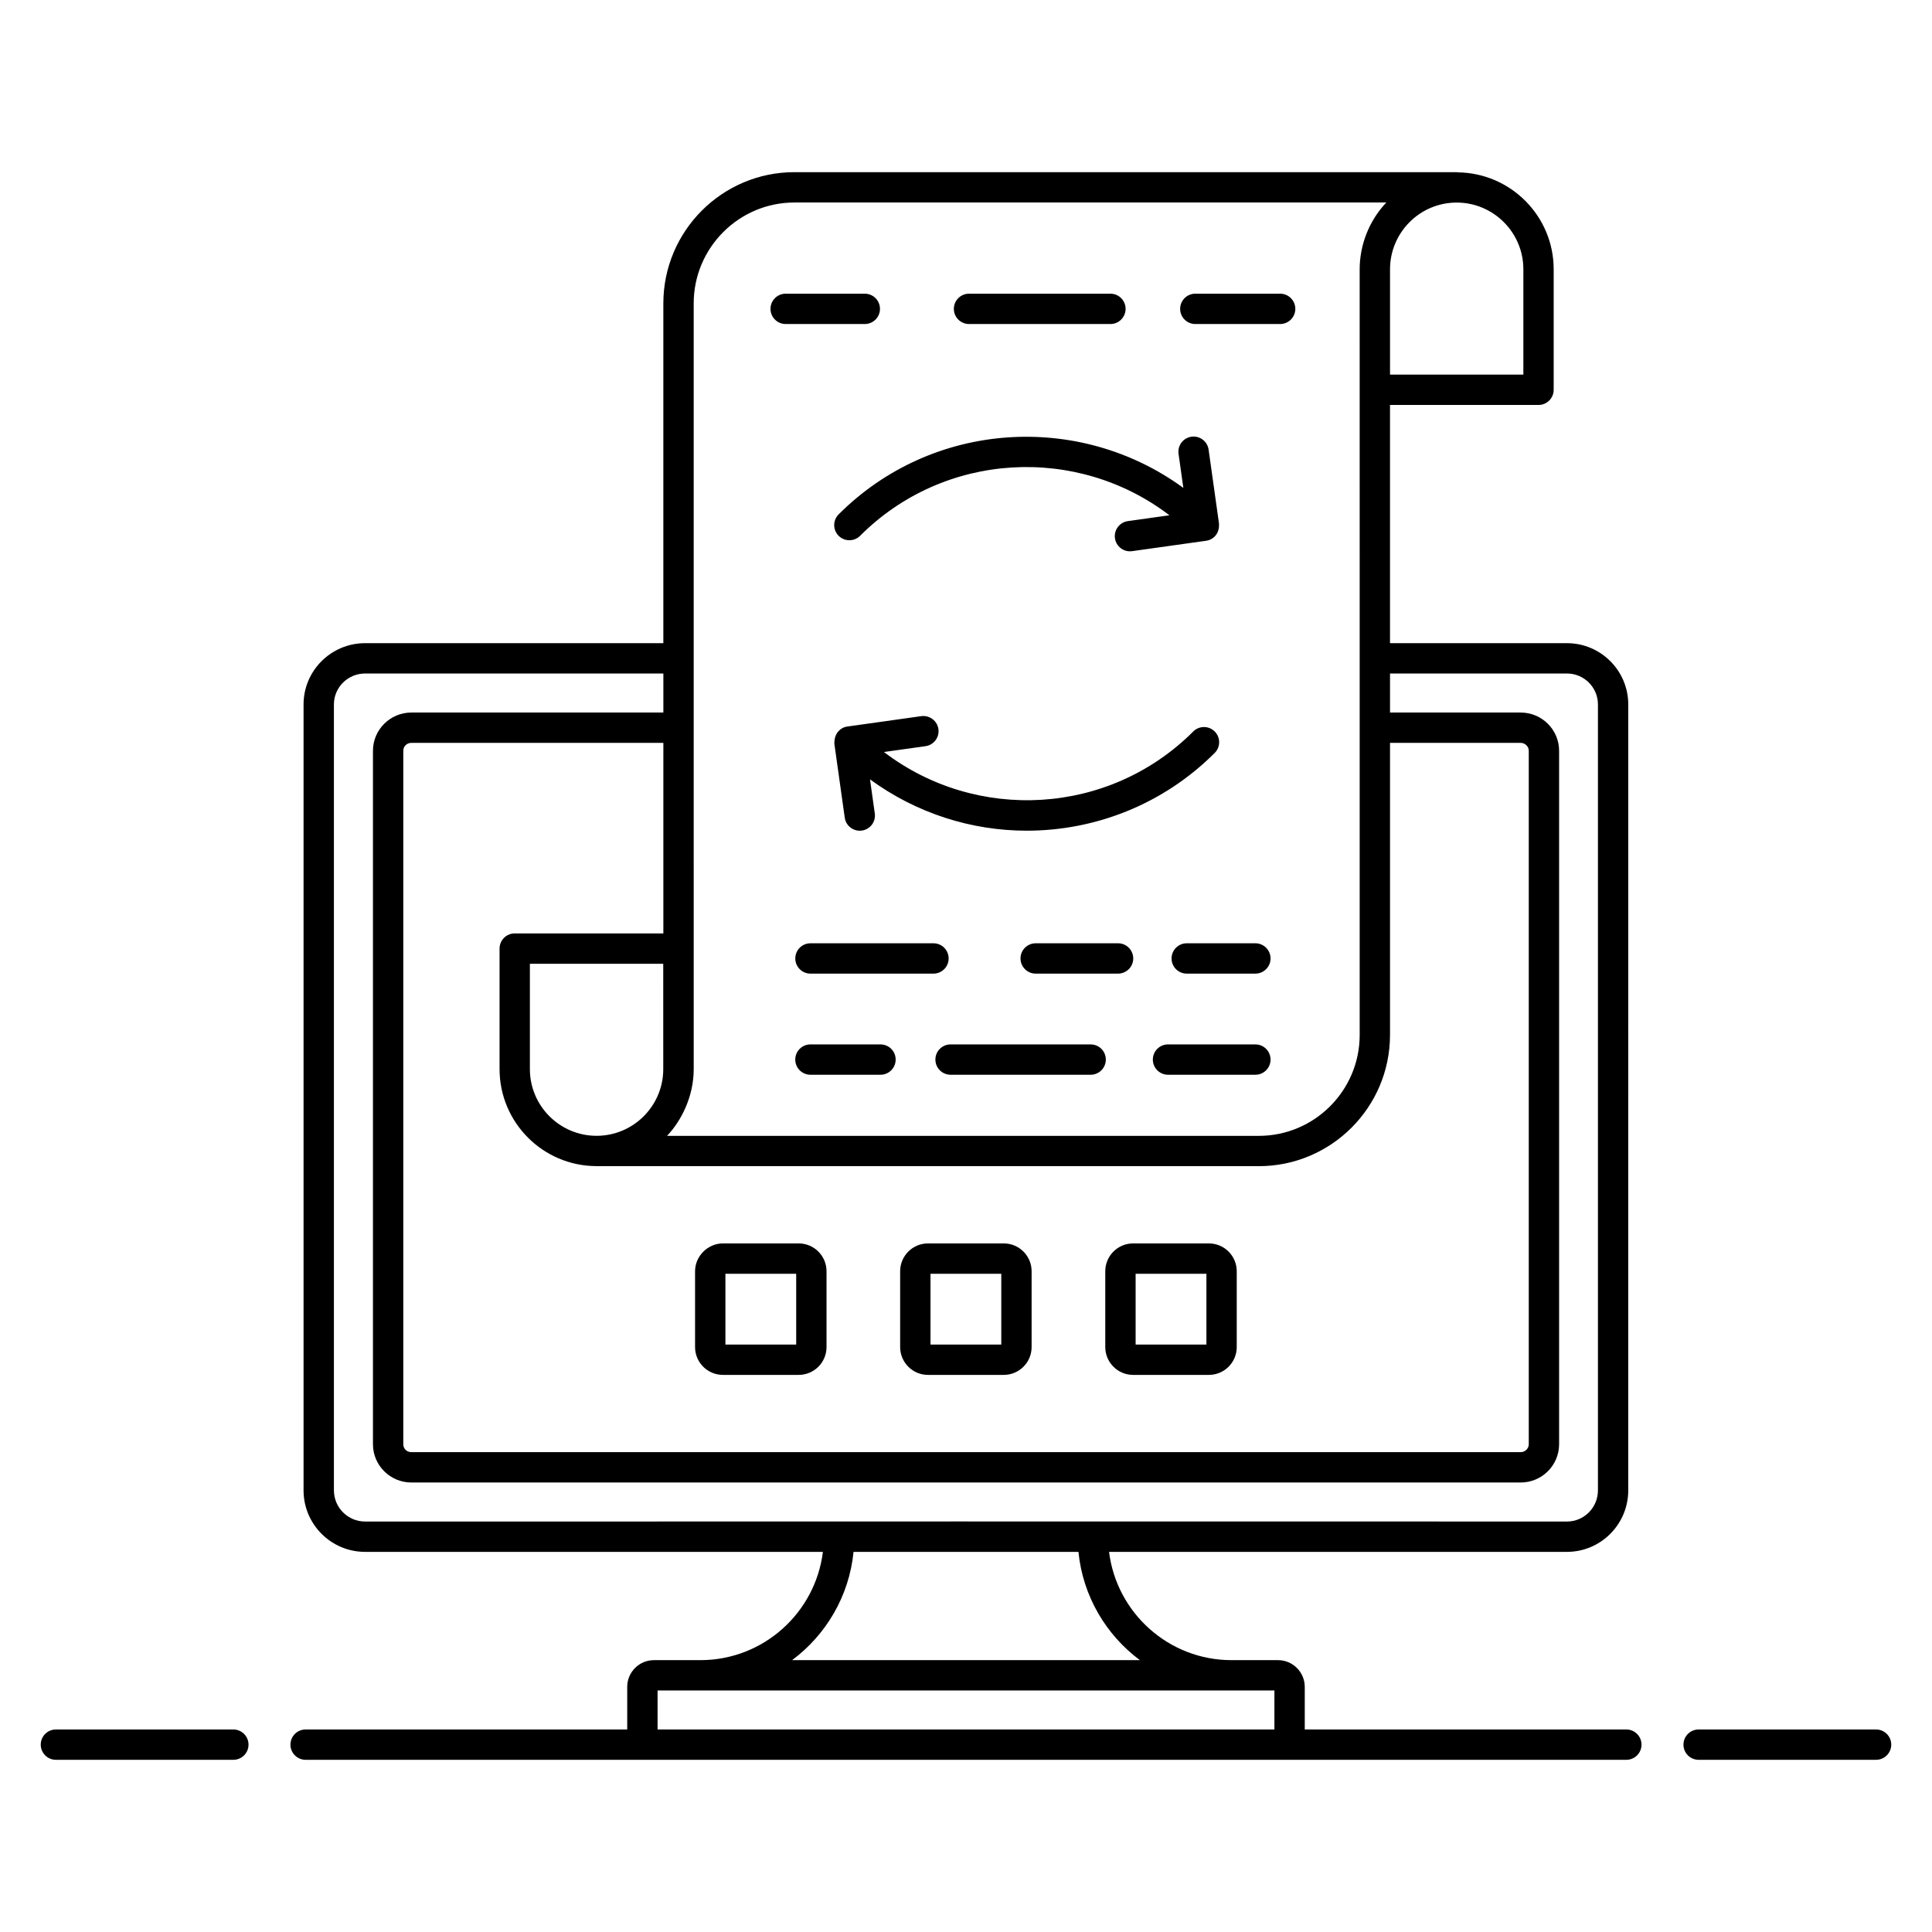 <?xml version="1.0" encoding="UTF-8"?>
<!-- Uploaded to: SVG Repo, www.svgrepo.com, Generator: SVG Repo Mixer Tools -->
<svg fill="#000000" width="800px" height="800px" version="1.1" viewBox="144 144 512 512" xmlns="http://www.w3.org/2000/svg">
 <g>
  <path d="m641.18 602.33h-47.027c-2.219 0-4.019 1.801-4.019 4.019s1.801 4.019 4.019 4.019h47.027c2.219 0 4.019-1.801 4.019-4.019s-1.801-4.019-4.019-4.019z"/>
  <path d="m205.84 602.33h-47.023c-2.219 0-4.019 1.801-4.019 4.019s1.801 4.019 4.019 4.019h47.023c2.219 0 4.019-1.801 4.019-4.019s-1.801-4.019-4.019-4.019z"/>
  <path d="m575 602.33h-85.227v-11.293c0-3.906-3.176-7.082-7.082-7.082h-12.328c-16.676 0-30.453-12.547-32.453-28.695h121.35c8.957 0 16.242-7.309 16.242-16.293l0.004-208.28c0-8.953-7.285-16.238-16.242-16.238h-46.898v-63.129h39.355c2.219 0 4.019-1.801 4.019-4.019v-31.945c0-14.078-11.383-25.523-25.426-25.68-0.09-0.008-0.168-0.051-0.258-0.051h-175.53c-19.152 0-34.734 15.602-34.734 34.781v90.043h-79.055c-8.988 0-16.293 7.285-16.293 16.238v208.28c0 8.984 7.309 16.293 16.293 16.293h121.34c-2 16.148-15.781 28.695-32.457 28.695h-12.32c-3.906 0-7.082 3.176-7.082 7.082v11.293h-85.23c-2.219 0-4.019 1.801-4.019 4.019s1.801 4.019 4.019 4.019h350.01c2.219 0 4.019-1.801 4.019-4.019s-1.801-4.019-4.019-4.019zm-255.23-175c0 9.742-7.926 17.672-17.672 17.672s-17.672-7.926-17.672-17.672v-27.922h35.34zm0.027-35.965h-39.387c-2.219 0-4.019 1.801-4.019 4.019v31.945c0 14.156 11.508 25.672 25.652 25.703l0.066 0.016h175.48c19.176 0 34.781-15.605 34.781-34.785v-77.395h34.629c1.16 0 2.141 0.957 2.141 2.09v183.79c0 1.133-0.98 2.09-2.141 2.09h-293.98c-1.199 0-2.141-0.918-2.141-2.09v-183.79c0-1.172 0.941-2.09 2.141-2.09h66.781zm227.91-176.01v27.922h-35.336v-27.93c0-9.641 7.836-17.664 17.664-17.664 9.746 0 17.672 7.93 17.672 17.672zm-219.87 9.051c0-14.746 11.977-26.742 26.695-26.742h156.86c-4.727 4.977-7.066 11.508-7.066 17.695 0.008 198.39 0.004-77.457 0.004 202.91 0 14.746-11.996 26.746-26.742 26.746l-156.81-0.004c3.836-4.051 7.062-10.488 7.062-17.688l-0.004-90.473zm-95.348 314.56v-208.28c0-4.523 3.699-8.199 8.254-8.199h79.055v10.344h-66.781c-5.609 0-10.18 4.547-10.18 10.129v183.79c0 5.586 4.57 10.129 10.18 10.129h293.98c5.609 0 10.18-4.547 10.18-10.129v-183.79c0-5.586-4.57-10.129-10.18-10.129h-34.629v-10.344h46.898c4.523 0 8.203 3.676 8.203 8.199v208.28c0 4.551-3.68 8.254-8.203 8.254-419.2-0.039 97.164-0.004-318.52 0-4.555 0-8.254-3.703-8.254-8.254zm137.71 16.293h59.602c1.156 11.73 7.305 22.016 16.285 28.695h-92.172c8.98-6.68 15.129-16.965 16.285-28.695zm-51.938 47.07v-10.336h163.47v10.336z"/>
  <path d="m335.57 508.36h20.098c4.062 0 7.371-3.305 7.371-7.371v-20.098c0-4.062-3.309-7.371-7.371-7.371h-20.098c-3.992 0-7.371 3.375-7.371 7.371v20.098c0.004 4.066 3.309 7.371 7.371 7.371zm0.672-26.797h18.758v18.758h-18.758z"/>
  <path d="m389.92 508.36h20.098c4.062 0 7.371-3.305 7.371-7.371v-20.098c0-4.062-3.309-7.371-7.371-7.371h-20.098c-4.062 0-7.371 3.305-7.371 7.371v20.098c0.004 4.066 3.309 7.371 7.371 7.371zm0.672-26.797h18.758v18.758h-18.758z"/>
  <path d="m444.28 508.36h20.098c4.062 0 7.371-3.305 7.371-7.371v-20.098c0-4.062-3.309-7.371-7.371-7.371h-20.098c-4.062 0-7.371 3.305-7.371 7.371v20.098c0.004 4.066 3.312 7.371 7.371 7.371zm0.672-26.797h18.758v18.758h-18.758z"/>
  <path d="m366.25 280.31c-1.57 1.57-1.57 4.113 0 5.684 1.57 1.57 4.113 1.57 5.684 0 22.348-22.348 57.527-24.113 81.973-5.441l-11.012 1.547c-2.199 0.309-3.731 2.344-3.422 4.539 0.305 2.168 2.309 3.731 4.543 3.422l19.613-2.754c1.977-0.277 3.555-1.941 3.414-4.387-0.004-0.051 0.016-0.102 0.008-0.156l-2.758-19.613c-0.309-2.199-2.352-3.723-4.543-3.422-2.199 0.309-3.731 2.344-3.422 4.539l1.273 9.031c-27.551-20.137-66.484-17.859-91.352 7.012z"/>
  <path d="m392.69 337.21c-0.309-2.199-2.375-3.723-4.543-3.422l-19.613 2.754c-1.91 0.27-3.238 1.855-3.375 3.703-0.027 0.23-0.055 0.449-0.039 0.68 0.004 0.055-0.016 0.102-0.008 0.156l2.754 19.609c0.281 2.008 2.004 3.461 3.977 3.461 0.188 0 0.375-0.012 0.566-0.039 2.199-0.309 3.731-2.34 3.422-4.539l-1.27-9.031c12.328 9.016 26.906 13.602 41.52 13.602 18.047 0 36.094-6.871 49.832-20.609 1.57-1.57 1.57-4.113 0-5.684-1.57-1.57-4.113-1.57-5.684 0-22.336 22.34-57.516 24.121-81.973 5.441l11.012-1.547c2.199-0.305 3.731-2.34 3.422-4.535z"/>
  <path d="m460.77 229.87h22.484c2.219 0 4.019-1.801 4.019-4.019s-1.801-4.019-4.019-4.019h-22.484c-2.219 0-4.019 1.801-4.019 4.019s1.801 4.019 4.019 4.019z"/>
  <path d="m400.8 229.87h37.477c2.219 0 4.019-1.801 4.019-4.019s-1.801-4.019-4.019-4.019h-37.477c-2.219 0-4.019 1.801-4.019 4.019s1.801 4.019 4.019 4.019z"/>
  <path d="m352.21 229.87h20.973c2.219 0 4.019-1.801 4.019-4.019s-1.801-4.019-4.019-4.019h-20.973c-2.219 0-4.019 1.801-4.019 4.019s1.801 4.019 4.019 4.019z"/>
  <path d="m476.69 393.98h-18.195c-2.219 0-4.019 1.801-4.019 4.019s1.801 4.019 4.019 4.019h18.195c2.219 0 4.019-1.801 4.019-4.019s-1.801-4.019-4.019-4.019z"/>
  <path d="m440.3 393.98h-21.836c-2.219 0-4.019 1.801-4.019 4.019s1.801 4.019 4.019 4.019h21.836c2.219 0 4.019-1.801 4.019-4.019s-1.801-4.019-4.019-4.019z"/>
  <path d="m395.4 398c0-2.219-1.801-4.019-4.019-4.019h-32.602c-2.219 0-4.019 1.801-4.019 4.019s1.801 4.019 4.019 4.019h32.602c2.219 0 4.019-1.801 4.019-4.019z"/>
  <path d="m476.69 420.78h-23.156c-2.219 0-4.019 1.801-4.019 4.019s1.801 4.019 4.019 4.019h23.156c2.219 0 4.019-1.801 4.019-4.019s-1.801-4.019-4.019-4.019z"/>
  <path d="m433.04 420.78h-37.133c-2.219 0-4.019 1.801-4.019 4.019s1.801 4.019 4.019 4.019h37.129c2.219 0 4.019-1.801 4.019-4.019 0.004-2.219-1.797-4.019-4.016-4.019z"/>
  <path d="m377.34 420.78h-18.57c-2.219 0-4.019 1.801-4.019 4.019s1.801 4.019 4.019 4.019h18.57c2.219 0 4.019-1.801 4.019-4.019 0.004-2.219-1.797-4.019-4.019-4.019z"/>
 </g>
</svg>